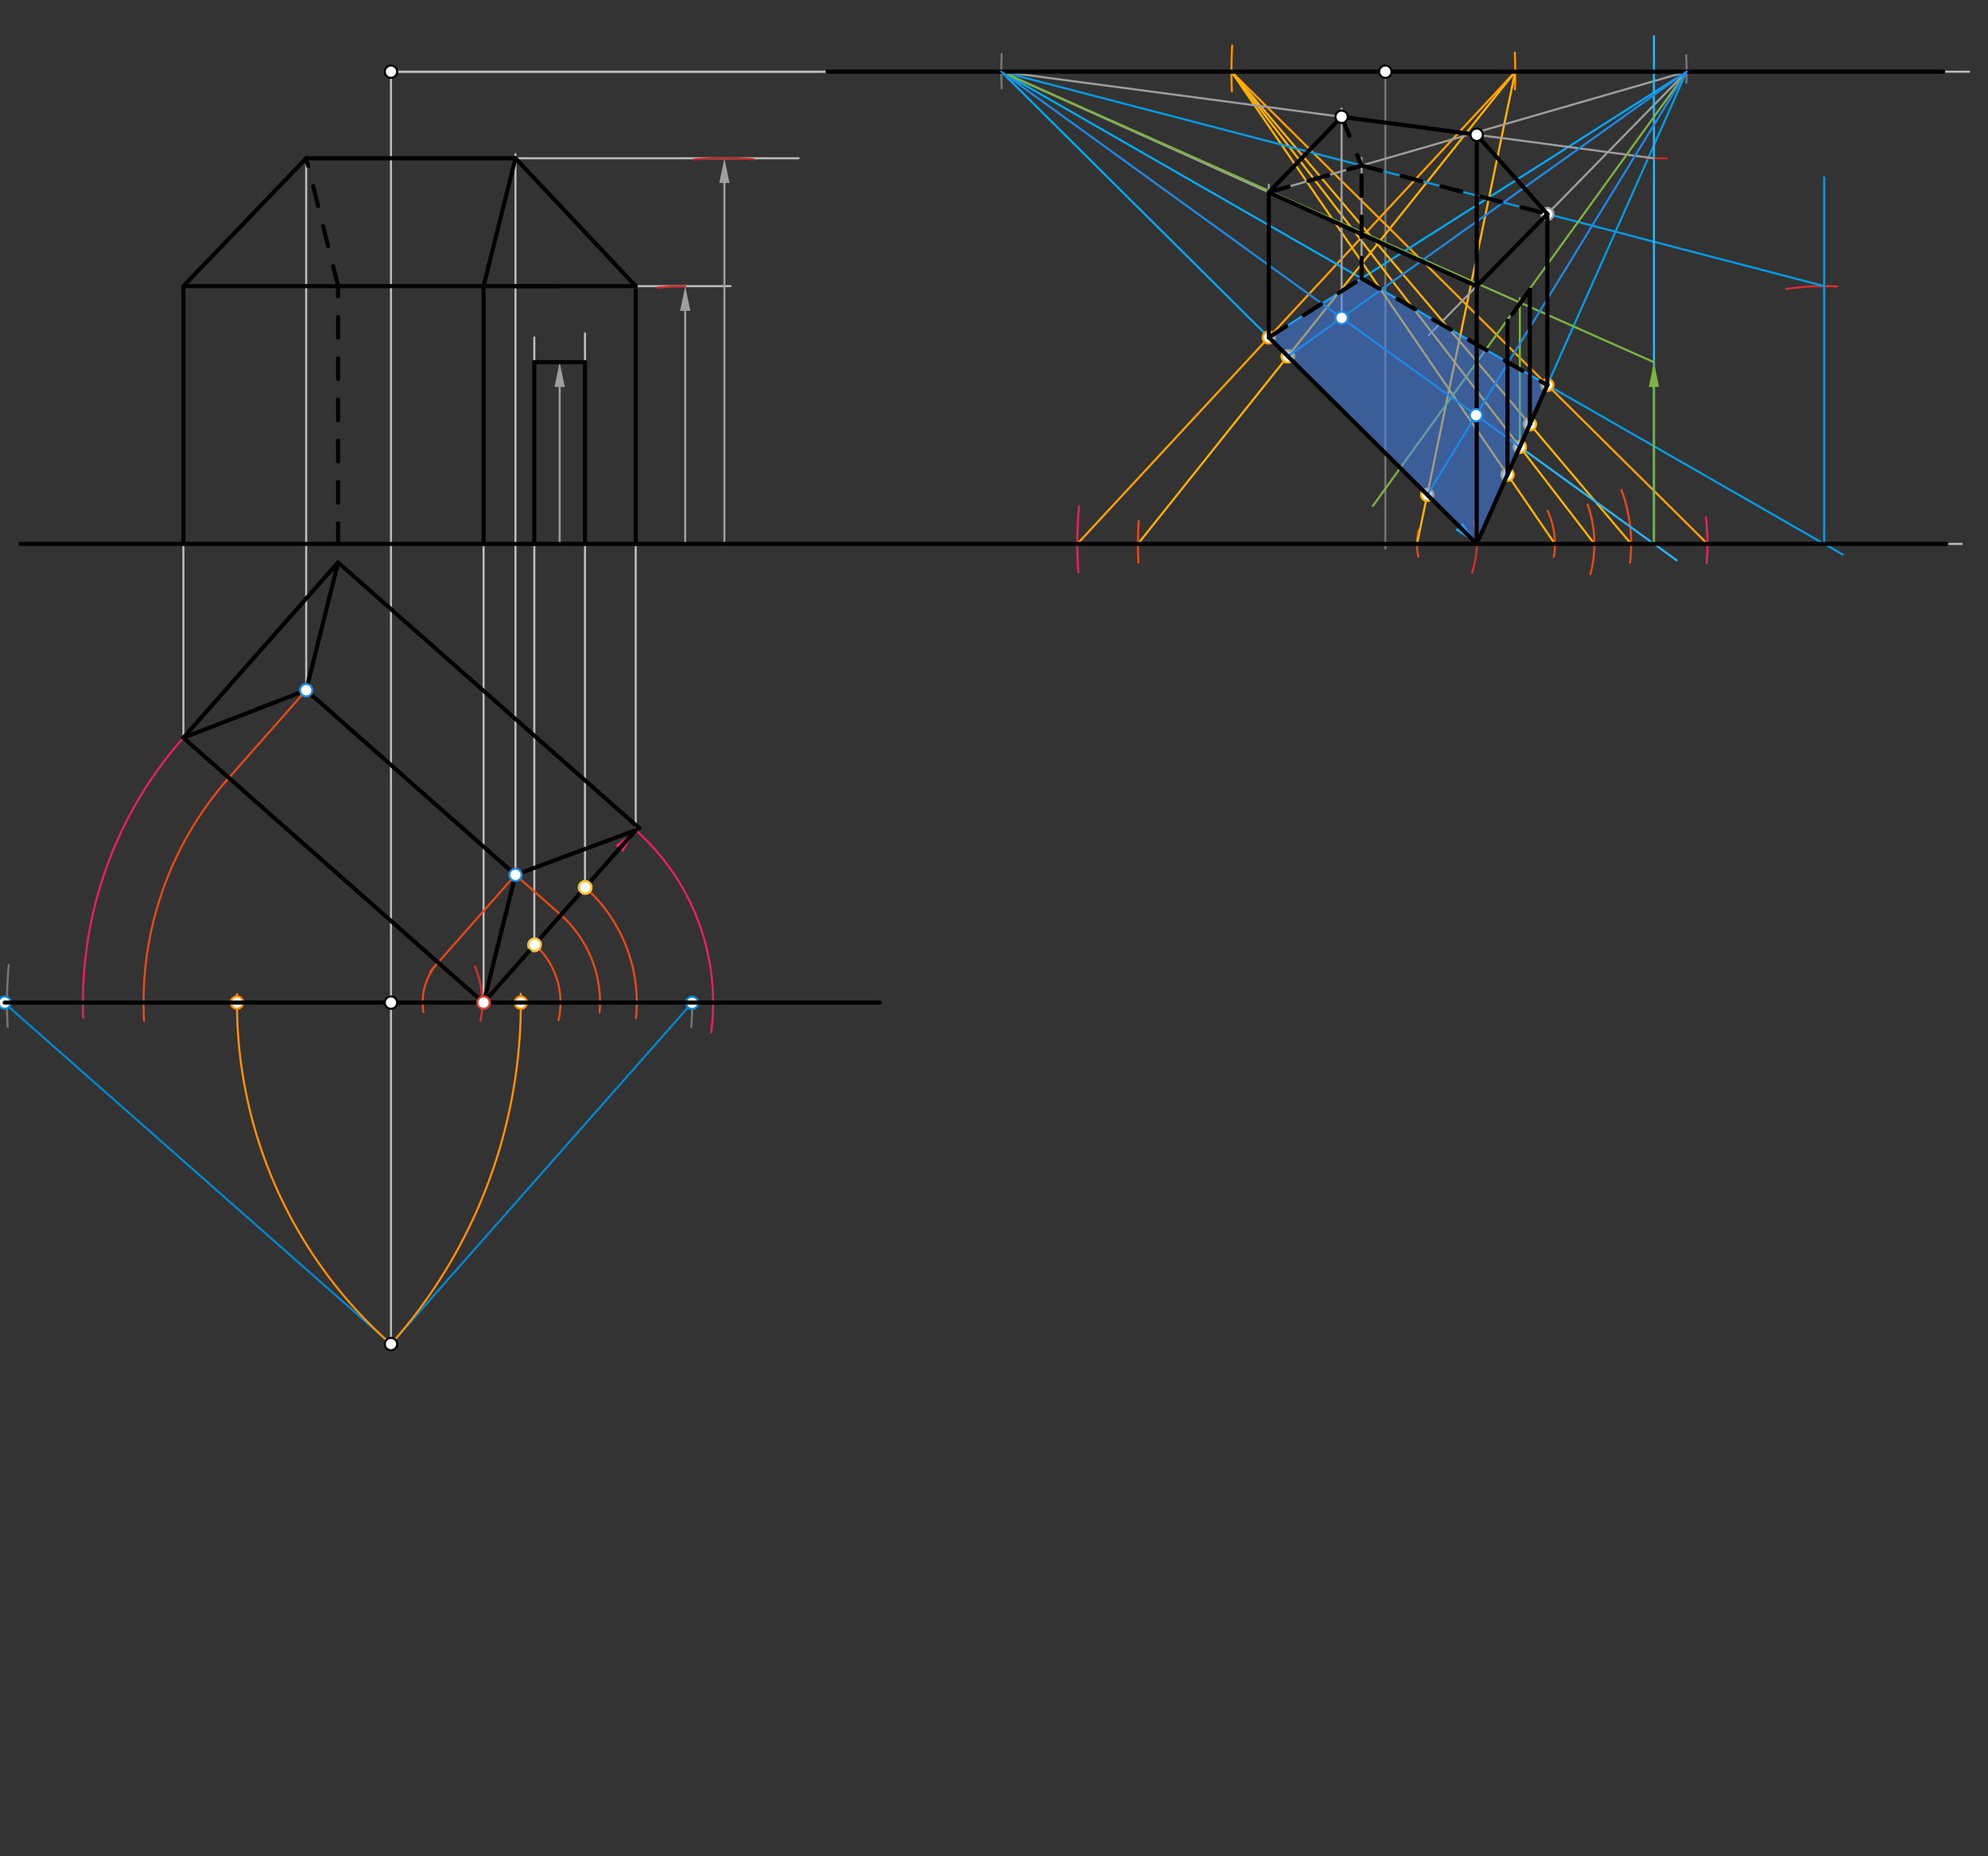 <svg xmlns="http://www.w3.org/2000/svg" class="svg--816" height="100%" preserveAspectRatio="xMidYMid meet" viewBox="0 0 964 900" width="100%"><rect x="0" y="0" width="964" height="900" fill="#333333" stroke="none"/><defs><marker id="marker-arrow" markerHeight="16" markerUnits="userSpaceOnUse" markerWidth="24" orient="auto-start-reverse" refX="24" refY="4" viewBox="0 0 24 8"><path d="M 0 0 L 24 4 L 0 8 z" stroke="inherit"></path></marker></defs><g class="aux-layer--949"><g class="element--733"><line stroke="#BDBDBD" stroke-dasharray="none" stroke-linecap="round" stroke-width="1" x1="88.935" x2="88.935" y1="357.74" y2="259.74"></line></g><g class="element--733"><line stroke="#BDBDBD" stroke-dasharray="none" stroke-linecap="round" stroke-width="1" x1="148.474" x2="148.474" y1="334.687" y2="79.74"></line></g><g class="element--733"><line stroke="#BDBDBD" stroke-dasharray="none" stroke-linecap="round" stroke-width="1" x1="249.954" x2="249.954" y1="424.228" y2="74.74"></line></g><g class="element--733"><line stroke="#BDBDBD" stroke-dasharray="none" stroke-linecap="round" stroke-width="1" x1="234.493" x2="234.493" y1="486.174" y2="263.74"></line></g><g class="element--733"><line stroke="#BDBDBD" stroke-dasharray="none" stroke-linecap="round" stroke-width="1" x1="308.268" x2="308.268" y1="402.563" y2="257.74"></line></g><g class="element--733"><line stroke="#BDBDBD" stroke-dasharray="none" stroke-linecap="round" stroke-width="1" x1="189.589" x2="189.589" y1="34.758" y2="651.758"></line></g><g class="element--733"><line stroke="#BDBDBD" stroke-dasharray="none" stroke-linecap="round" stroke-width="1" x1="283.669" x2="283.669" y1="430.442" y2="161.638"></line></g><g class="element--733"><line stroke="#BDBDBD" stroke-dasharray="none" stroke-linecap="round" stroke-width="1" x1="259.092" x2="259.092" y1="458.296" y2="163.638"></line></g><g class="element--733"><line stroke="#BDBDBD" stroke-dasharray="none" stroke-linecap="round" stroke-width="1" x1="308.268" x2="354.27" y1="138.74" y2="138.74"></line></g><g class="element--733"><line stroke="#BDBDBD" stroke-dasharray="none" stroke-linecap="round" stroke-width="1" x1="249.954" x2="387.27" y1="76.74" y2="76.74"></line></g><g class="element--733"><line stroke="#9E9E9E" stroke-dasharray="none" stroke-linecap="round" stroke-width="1" x1="332.27" x2="332.27" y1="263.74" y2="150.74"></line><path d="M332.27,138.74 l12,2.5 l0,-5 z" fill="#9E9E9E" stroke="#9E9E9E" stroke-width="0" transform="rotate(90, 332.27, 138.74)"></path></g><g class="element--733"><line stroke="#9E9E9E" stroke-dasharray="none" stroke-linecap="round" stroke-width="1" x1="351.27" x2="351.27" y1="263.74" y2="88.74"></line><path d="M351.27,76.74 l12,2.5 l0,-5 z" fill="#9E9E9E" stroke="#9E9E9E" stroke-width="0" transform="rotate(90, 351.27, 76.74)"></path></g><g class="element--733"><line stroke="#BDBDBD" stroke-dasharray="none" stroke-linecap="round" stroke-width="1" x1="189.589" x2="942.27" y1="34.758" y2="34.758"></line></g><g class="element--733"><line stroke="#BDBDBD" stroke-dasharray="none" stroke-linecap="round" stroke-width="1" x1="405.935" x2="951.27" y1="263.74" y2="263.74"></line></g><g class="element--733"><line stroke="#BDBDBD" stroke-dasharray="none" stroke-linecap="round" stroke-width="1" x1="189.589" x2="954.817" y1="34.758" y2="34.758"></line></g><g class="element--733"><line stroke="#0288D1" stroke-dasharray="none" stroke-linecap="round" stroke-width="1" x1="189.589" x2="335.61" y1="651.758" y2="486.267"></line></g><g class="element--733"><line stroke="#0288D1" stroke-dasharray="none" stroke-linecap="round" stroke-width="1" x1="189.589" x2="1.289" y1="651.758" y2="485.611"></line></g><g class="element--733"><line stroke="#757575" stroke-dasharray="none" stroke-linecap="round" stroke-width="1" x1="671.77" x2="671.77" y1="34.758" y2="265.967"></line></g><g class="element--733"><path d="M 335.669 486.267 A 146.08 146.08 0 0 1 335.186 498.041" fill="none" stroke="#757575" stroke-dasharray="none" stroke-linecap="round" stroke-width="1"></path></g><g class="element--733"><path d="M 817.754 40.057 A 146.081 146.081 0 0 0 817.633 26.783" fill="none" stroke="#757575" stroke-dasharray="none" stroke-linecap="round" stroke-width="1"></path></g><g class="element--733"><path d="M 4.27 467.967 A 186.211 186.211 0 0 0 3.745 497.874" fill="none" stroke="#757575" stroke-dasharray="none" stroke-linecap="round" stroke-width="1"></path></g><g class="element--733"><path d="M 485.758 26.157 A 186.211 186.211 0 0 0 485.733 42.813" fill="none" stroke="#757575" stroke-dasharray="none" stroke-linecap="round" stroke-width="1"></path></g><g class="element--733"><path d="M 189.589 651.758 A 220.702 220.702 0 0 1 114.947 482.129" fill="none" stroke="#FF8F00" stroke-dasharray="none" stroke-linecap="round" stroke-width="1"></path></g><g class="element--733"><path d="M 597.508 22.152 A 220.703 220.703 0 0 0 597.353 44.265" fill="none" stroke="#FF8F00" stroke-dasharray="none" stroke-linecap="round" stroke-width="1"></path></g><g class="element--733"><path d="M 189.589 651.758 A 249.184 249.184 0 0 0 252.525 481.919" fill="none" stroke="#FF8F00" stroke-dasharray="none" stroke-linecap="round" stroke-width="1"></path></g><g class="element--733"><path d="M 734.57 25.513 A 249.182 249.182 0 0 1 734.593 43.356" fill="none" stroke="#FF8F00" stroke-dasharray="none" stroke-linecap="round" stroke-width="1"></path></g><g class="element--733"><path d="M 230.27 468.638 A 44.3 44.3 0 0 1 232.974 495.131" fill="none" stroke="#D32F2F" stroke-dasharray="none" stroke-linecap="round" stroke-width="1"></path></g><g class="element--733"><path d="M 714.754 253.024 A 44.3 44.3 0 0 1 713.771 277.824" fill="none" stroke="#D32F2F" stroke-dasharray="none" stroke-linecap="round" stroke-width="1"></path></g><g class="element--733"><line stroke="#03A9F4" stroke-dasharray="none" stroke-linecap="round" stroke-width="1" x1="707.556" x2="485.559" y1="255.283" y2="34.758"></line><path d="M716.07,263.74 l12,2.5 l0,-5 z" fill="#03A9F4" stroke="#03A9F4" stroke-width="0" transform="rotate(224.809, 716.07, 263.74)"></path></g><g class="element--733"><line stroke="#039BE5" stroke-dasharray="none" stroke-linecap="round" stroke-width="1" x1="716.07" x2="817.85" y1="263.74" y2="34.758"></line></g><g class="element--733"><line stroke="#E91E63" stroke-dasharray="none" stroke-linecap="round" stroke-width="1" x1="233.889" x2="308.268" y1="486.174" y2="402.563"></line></g><g class="element--733"><line stroke="#E91E63" stroke-dasharray="none" stroke-linecap="round" stroke-width="1" x1="233.889" x2="300.292" y1="486.174" y2="411.529"></line><path d="M308.268,402.563 l12,2.5 l0,-5 z" fill="#E91E63" stroke="#E91E63" stroke-width="0" transform="rotate(131.656, 308.268, 402.563)"></path></g><g class="element--733"><path d="M 308.268 402.563 A 111.906 111.906 0 0 1 344.857 500.633" fill="none" stroke="#E91E63" stroke-dasharray="none" stroke-linecap="round" stroke-width="1"></path></g><g class="element--733"><path d="M 827.22 250.76 A 111.906 111.906 0 0 1 827.586 273.078" fill="none" stroke="#E91E63" stroke-dasharray="none" stroke-linecap="round" stroke-width="1"></path></g><g class="element--733"><path d="M 88.935 357.74 A 193.667 193.667 0 0 0 40.361 493.52" fill="none" stroke="#E91E63" stroke-dasharray="none" stroke-linecap="round" stroke-width="1"></path></g><g class="element--733"><path d="M 523.261 245.543 A 193.666 193.666 0 0 0 522.901 277.602" fill="none" stroke="#E91E63" stroke-dasharray="none" stroke-linecap="round" stroke-width="1"></path></g><g class="element--733"><line stroke="#FFA000" stroke-dasharray="none" stroke-linecap="round" stroke-width="1" x1="597.148" x2="827.976" y1="34.758" y2="263.74"></line></g><g class="element--733"><line stroke="#FFA000" stroke-dasharray="none" stroke-linecap="round" stroke-width="1" x1="734.741" x2="522.404" y1="34.758" y2="263.74"></line></g><g class="element--733"><line stroke="#03A9F4" stroke-dasharray="none" stroke-linecap="round" stroke-width="1" x1="615.263" x2="817.85" y1="163.602" y2="34.758"></line></g><g class="element--733"><line stroke="#03A9F4" stroke-dasharray="none" stroke-linecap="round" stroke-width="1" x1="750.314" x2="485.559" y1="186.699" y2="34.758"></line></g><g class="element--733"><line stroke="#E64A19" stroke-dasharray="none" stroke-linecap="round" stroke-width="1" x1="249.954" x2="271.993" y1="424.228" y2="443.674"></line></g><g class="element--733"><path d="M 271.827 443.527 A 57.08 57.08 0 0 1 290.77 490.927" fill="none" stroke="#E64A19" stroke-dasharray="none" stroke-linecap="round" stroke-width="1"></path></g><g class="element--733"><path d="M 769.838 244.585 A 57.078 57.078 0 0 1 771.208 278.494" fill="none" stroke="#E64A19" stroke-dasharray="none" stroke-linecap="round" stroke-width="1"></path></g><g class="element--733"><path d="M 283.669 430.215 A 74.897 74.897 0 0 1 308.411 493.652" fill="none" stroke="#E64A19" stroke-dasharray="none" stroke-linecap="round" stroke-width="1"></path></g><g class="element--733"><path d="M 786.262 237.613 A 74.897 74.897 0 0 1 790.417 272.798" fill="none" stroke="#E64A19" stroke-dasharray="none" stroke-linecap="round" stroke-width="1"></path></g><g class="element--733"><path d="M 259.092 457.842 A 37.92 37.92 0 0 1 270.844 494.672" fill="none" stroke="#E64A19" stroke-dasharray="none" stroke-linecap="round" stroke-width="1"></path></g><g class="element--733"><path d="M 753.466 270.013 A 37.919 37.919 0 0 0 750.427 247.696" fill="none" stroke="#E64A19" stroke-dasharray="none" stroke-linecap="round" stroke-width="1"></path></g><g class="element--733"><line stroke="#E64A19" stroke-dasharray="none" stroke-linecap="round" stroke-width="1" x1="249.954" x2="208.566" y1="424.228" y2="471.135"></line></g><g class="element--733"><line stroke="#E64A19" stroke-dasharray="none" stroke-linecap="round" stroke-width="1" x1="148.474" x2="107.786" y1="334.687" y2="380.799"></line></g><g class="element--733"><path d="M 212.454 466.728 A 28.941 28.941 0 0 0 205.318 490.792" fill="none" stroke="#E64A19" stroke-dasharray="none" stroke-linecap="round" stroke-width="1"></path></g><g class="element--733"><path d="M 687.905 257.078 A 28.942 28.942 0 0 0 687.804 269.96" fill="none" stroke="#E64A19" stroke-dasharray="none" stroke-linecap="round" stroke-width="1"></path></g><g class="element--733"><path d="M 110.974 377.187 A 164.275 164.275 0 0 0 69.85 494.983" fill="none" stroke="#E64A19" stroke-dasharray="none" stroke-linecap="round" stroke-width="1"></path></g><g class="element--733"><path d="M 552.041 272.76 A 164.276 164.276 0 0 1 552.171 252.613" fill="none" stroke="#E64A19" stroke-dasharray="none" stroke-linecap="round" stroke-width="1"></path></g><g class="element--733"><line stroke="#FFB300" stroke-dasharray="none" stroke-linecap="round" stroke-width="1" x1="597.148" x2="773.148" y1="34.758" y2="263.74"></line></g><g class="element--733"><line stroke="#FFB300" stroke-dasharray="none" stroke-linecap="round" stroke-width="1" x1="734.741" x2="687.128" y1="34.758" y2="263.74"></line></g><g class="element--733"><line stroke="#FFB300" stroke-dasharray="none" stroke-linecap="round" stroke-width="1" x1="734.741" x2="551.793" y1="34.758" y2="263.74"></line></g><g class="element--733"><line stroke="#FFB300" stroke-dasharray="none" stroke-linecap="round" stroke-width="1" x1="597.148" x2="790.967" y1="34.758" y2="263.74"></line></g><g class="element--733"><line stroke="#FFB300" stroke-dasharray="none" stroke-linecap="round" stroke-width="1" x1="597.148" x2="753.989" y1="34.758" y2="263.74"></line></g><g class="element--733"><line stroke="#039BE5" stroke-dasharray="none" stroke-linecap="round" stroke-width="1" x1="750.314" x2="893.57" y1="186.699" y2="268.913"></line></g><g class="element--733"><line stroke="#039BE5" stroke-dasharray="none" stroke-linecap="round" stroke-width="1" x1="884.556" x2="884.556" y1="263.74" y2="85.948"></line></g><g class="element--733"><path d="M 332.27 138.74 A 125 125 0 0 0 318.831 139.465" fill="none" stroke="#D32F2F" stroke-dasharray="none" stroke-linecap="round" stroke-width="1"></path></g><g class="element--733"><path d="M 866.128 140.107 A 124.999 124.999 0 0 1 890.72 138.893" fill="none" stroke="#D32F2F" stroke-dasharray="none" stroke-linecap="round" stroke-width="1"></path></g><g class="element--733"><line stroke="#039BE5" stroke-dasharray="none" stroke-linecap="round" stroke-width="1" x1="884.556" x2="485.559" y1="138.741" y2="34.758"></line></g><g class="element--733"><line stroke="#9E9E9E" stroke-dasharray="none" stroke-linecap="round" stroke-width="1" x1="750.314" x2="750.314" y1="186.699" y2="100.948"></line></g><g class="element--733"><line stroke="#9E9E9E" stroke-dasharray="none" stroke-linecap="round" stroke-width="1" x1="660.232" x2="660.232" y1="135.002" y2="76.524"></line></g><g class="element--733"><line stroke="#9E9E9E" stroke-dasharray="none" stroke-linecap="round" stroke-width="1" x1="817.85" x2="750.314" y1="34.758" y2="103.756"></line></g><g class="element--733"><line stroke="#9E9E9E" stroke-dasharray="none" stroke-linecap="round" stroke-width="1" x1="750.314" x2="692.857" y1="103.756" y2="162.456"></line></g><g class="element--733"><line stroke="#9E9E9E" stroke-dasharray="none" stroke-linecap="round" stroke-width="1" x1="716.07" x2="716.07" y1="263.74" y2="135.524"></line></g><g class="element--733"><line stroke="#9E9E9E" stroke-dasharray="none" stroke-linecap="round" stroke-width="1" x1="716.07" x2="485.559" y1="138.741" y2="34.758"></line></g><g class="element--733"><line stroke="#9E9E9E" stroke-dasharray="none" stroke-linecap="round" stroke-width="1" x1="615.263" x2="615.263" y1="163.602" y2="89.524"></line></g><g class="element--733"><line stroke="#9E9E9E" stroke-dasharray="none" stroke-linecap="round" stroke-width="1" x1="615.263" x2="817.85" y1="93.267" y2="34.758"></line></g><g class="element--733"><line stroke="#29B6F6" stroke-dasharray="none" stroke-linecap="round" stroke-width="1" x1="736.984" x2="813.038" y1="216.689" y2="271.722"></line></g><g class="element--733"><line stroke="#29B6F6" stroke-dasharray="none" stroke-linecap="round" stroke-width="1" x1="802.007" x2="802.007" y1="263.74" y2="17.524"></line></g><g class="element--733"><path d="M 351.27 76.74 A 187 187 0 0 0 336.507 77.324" fill="none" stroke="#C62828" stroke-dasharray="none" stroke-linecap="round" stroke-width="1"></path></g><g class="element--733"><path d="M 351.27 76.74 A 187 187 0 0 1 365.467 77.28" fill="none" stroke="#C62828" stroke-dasharray="none" stroke-linecap="round" stroke-width="1"></path></g><g class="element--733"><path d="M 808.193 76.844 A 186.999 186.999 0 0 0 798.314 76.778" fill="none" stroke="#C62828" stroke-dasharray="none" stroke-linecap="round" stroke-width="1"></path></g><g class="element--733"><line stroke="#9E9E9E" stroke-dasharray="none" stroke-linecap="round" stroke-width="1" x1="802.007" x2="485.559" y1="76.742" y2="34.758"></line></g><g class="element--733"><line stroke="#9E9E9E" stroke-dasharray="none" stroke-linecap="round" stroke-width="1" x1="650.558" x2="650.558" y1="154.151" y2="52.524"></line></g><g class="element--733"><line stroke="#9E9E9E" stroke-dasharray="none" stroke-linecap="round" stroke-width="1" x1="716.07" x2="716.07" y1="200.784" y2="62.524"></line></g><g class="element--733"><line stroke="#9E9E9E" stroke-dasharray="none" stroke-linecap="round" stroke-width="1" x1="271.381" x2="271.381" y1="187.638" y2="263.74"></line><path d="M271.381,175.638 l12,2.5 l0,-5 z" fill="#9E9E9E" stroke="#9E9E9E" stroke-width="0" transform="rotate(90, 271.381, 175.638)"></path></g><g class="element--733"><line stroke="#7CB342" stroke-dasharray="none" stroke-linecap="round" stroke-width="1" x1="802.007" x2="802.007" y1="263.74" y2="187.637"></line><path d="M802.007,175.637 l12,2.5 l0,-5 z" fill="#7CB342" stroke="#7CB342" stroke-width="0" transform="rotate(90, 802.007, 175.637)"></path></g><g class="element--733"><line stroke="#7CB342" stroke-dasharray="none" stroke-linecap="round" stroke-width="1" x1="802.007" x2="485.559" y1="175.637" y2="34.758"></line></g><g class="element--733"><line stroke="#7CB342" stroke-dasharray="none" stroke-linecap="round" stroke-width="1" x1="736.984" x2="736.984" y1="216.689" y2="144.524"></line></g><g class="element--733"><line stroke="#7CB342" stroke-dasharray="none" stroke-linecap="round" stroke-width="1" x1="817.85" x2="736.984" y1="34.758" y2="146.689"></line></g><g class="element--733"><line stroke="#7CB342" stroke-dasharray="none" stroke-linecap="round" stroke-width="1" x1="736.984" x2="665.718" y1="146.689" y2="245.331"></line></g><g class="element--733"><circle cx="283.669" cy="430.442" r="3" stroke="#BDBDBD" stroke-width="1" fill="#ffffff"></circle>}</g><g class="element--733"><circle cx="259.092" cy="458.296" r="3" stroke="#BDBDBD" stroke-width="1" fill="#ffffff"></circle>}</g><g class="element--733"><circle cx="335.61" cy="486.267" r="3" stroke="#0288D1" stroke-width="1" fill="#ffffff"></circle>}</g><g class="element--733"><circle cx="2.27" cy="486.174" r="3" stroke="#0288D1" stroke-width="1" fill="#ffffff"></circle>}</g><g class="element--733"><circle cx="114.908" cy="486.174" r="3" stroke="#FF8F00" stroke-width="1" fill="#ffffff"></circle>}</g><g class="element--733"><circle cx="252.561" cy="486.174" r="3" stroke="#FF8F00" stroke-width="1" fill="#ffffff"></circle>}</g><g class="element--733"><circle cx="750.314" cy="186.699" r="3" stroke="#FFA000" stroke-width="1" fill="#ffffff"></circle>}</g><g class="element--733"><circle cx="615.263" cy="163.602" r="3" stroke="#FFA000" stroke-width="1" fill="#ffffff"></circle>}</g><g class="element--733"><circle cx="736.984" cy="216.689" r="3" stroke="#FFB300" stroke-width="1" fill="#ffffff"></circle>}</g><g class="element--733"><circle cx="624.483" cy="172.76" r="3" stroke="#FFB300" stroke-width="1" fill="#ffffff"></circle>}</g><g class="element--733"><circle cx="692.083" cy="239.912" r="3" stroke="#FFB300" stroke-width="1" fill="#ffffff"></circle>}</g><g class="element--733"><circle cx="624.483" cy="172.76" r="3" stroke="#FFB300" stroke-width="1" fill="#ffffff"></circle>}</g><g class="element--733"><circle cx="741.858" cy="205.722" r="3" stroke="#FFB300" stroke-width="1" fill="#ffffff"></circle>}</g><g class="element--733"><circle cx="730.993" cy="230.167" r="3" stroke="#FFB300" stroke-width="1" fill="#ffffff"></circle>}</g><g class="element--733"><circle cx="750.314" cy="103.756" r="3" stroke="#9E9E9E" stroke-width="1" fill="#ffffff"></circle>}</g></g><g class="main-layer--75a"><g class="element--733"><g fill="#448aff" opacity="0.5"><path d="M 660.232 135.002 L 615.263 163.602 L 716.07 263.74 L 750.314 186.699 L 660.232 135.002 Z" stroke="none"></path></g></g><g class="element--733"><line stroke="#000000" stroke-dasharray="none" stroke-linecap="round" stroke-width="2" x1="163.935" x2="88.935" y1="272.74" y2="357.74"></line></g><g class="element--733"><line stroke="#000000" stroke-dasharray="none" stroke-linecap="round" stroke-width="2" x1="88.935" x2="234.493" y1="357.74" y2="486.174"></line></g><g class="element--733"><line stroke="#000000" stroke-dasharray="none" stroke-linecap="round" stroke-width="2" x1="163.935" x2="310.023" y1="272.74" y2="401.641"></line></g><g class="element--733"><line stroke="#000000" stroke-dasharray="none" stroke-linecap="round" stroke-width="2" x1="234.493" x2="308.268" y1="486.174" y2="402.563"></line></g><g class="element--733"><line stroke="#000000" stroke-dasharray="none" stroke-linecap="round" stroke-width="2" x1="88.935" x2="148.474" y1="357.74" y2="334.687"></line></g><g class="element--733"><line stroke="#000000" stroke-dasharray="none" stroke-linecap="round" stroke-width="2" x1="148.474" x2="163.935" y1="334.687" y2="272.74"></line></g><g class="element--733"><line stroke="#000000" stroke-dasharray="none" stroke-linecap="round" stroke-width="2" x1="234.493" x2="249.954" y1="486.174" y2="424.228"></line></g><g class="element--733"><line stroke="#000000" stroke-dasharray="none" stroke-linecap="round" stroke-width="2" x1="249.954" x2="308.268" y1="424.228" y2="402.563"></line></g><g class="element--733"><line stroke="#000000" stroke-dasharray="none" stroke-linecap="round" stroke-width="2" x1="249.954" x2="148.474" y1="424.228" y2="334.687"></line></g><g class="element--733"><line stroke="#000000" stroke-dasharray="none" stroke-linecap="round" stroke-width="2" x1="9.935" x2="405.935" y1="263.74" y2="263.74"></line></g><g class="element--733"><line stroke="#000000" stroke-dasharray="none" stroke-linecap="round" stroke-width="2" x1="88.935" x2="308.268" y1="138.74" y2="138.74"></line></g><g class="element--733"><line stroke="#000000" stroke-dasharray="none" stroke-linecap="round" stroke-width="2" x1="88.935" x2="88.935" y1="263.74" y2="138.74"></line></g><g class="element--733"><line stroke="#000000" stroke-dasharray="none" stroke-linecap="round" stroke-width="2" x1="234.493" x2="234.493" y1="263.74" y2="138.74"></line></g><g class="element--733"><line stroke="#000000" stroke-dasharray="none" stroke-linecap="round" stroke-width="2" x1="308.268" x2="308.268" y1="263.74" y2="140.74"></line></g><g class="element--733"><line stroke="#000000" stroke-dasharray="none" stroke-linecap="round" stroke-width="2" x1="269.935" x2="249.954" y1="138.74" y2="138.74"></line></g><g class="element--733"><line stroke="#000000" stroke-dasharray="none" stroke-linecap="round" stroke-width="2" x1="249.954" x2="148.474" y1="76.74" y2="76.74"></line></g><g class="element--733"><line stroke="#000000" stroke-dasharray="none" stroke-linecap="round" stroke-width="2" x1="234.493" x2="249.954" y1="138.74" y2="76.74"></line></g><g class="element--733"><line stroke="#000000" stroke-dasharray="none" stroke-linecap="round" stroke-width="2" x1="249.954" x2="308.268" y1="76.74" y2="138.74"></line></g><g class="element--733"><line stroke="#000000" stroke-dasharray="none" stroke-linecap="round" stroke-width="2" x1="88.935" x2="148.474" y1="138.74" y2="76.74"></line></g><g class="element--733"><line stroke="#000000" stroke-dasharray="10" stroke-linecap="round" stroke-width="2" x1="163.935" x2="163.935" y1="263.74" y2="138.74"></line></g><g class="element--733"><line stroke="#000000" stroke-dasharray="10" stroke-linecap="round" stroke-width="2" x1="163.935" x2="148.474" y1="138.74" y2="76.74"></line></g><g class="element--733"><line stroke="#000000" stroke-dasharray="none" stroke-linecap="round" stroke-width="2" x1="234.493" x2="14.589" y1="486.174" y2="486.174"></line></g><g class="element--733"><line stroke="#000000" stroke-dasharray="none" stroke-linecap="round" stroke-width="2" x1="234.493" x2="426.589" y1="486.174" y2="486.174"></line></g><g class="element--733"><line stroke="#000000" stroke-dasharray="none" stroke-linecap="round" stroke-width="2" x1="259.092" x2="283.669" y1="175.638" y2="175.638"></line></g><g class="element--733"><line stroke="#000000" stroke-dasharray="none" stroke-linecap="round" stroke-width="2" x1="283.669" x2="283.669" y1="175.638" y2="263.74"></line></g><g class="element--733"><line stroke="#000000" stroke-dasharray="none" stroke-linecap="round" stroke-width="2" x1="259.092" x2="259.092" y1="175.638" y2="263.74"></line></g><g class="element--733"><line stroke="#000000" stroke-dasharray="none" stroke-linecap="round" stroke-width="2" x1="401.27" x2="942.27" y1="34.758" y2="34.758"></line></g><g class="element--733"><line stroke="#000000" stroke-dasharray="none" stroke-linecap="round" stroke-width="2" x1="405.935" x2="943.817" y1="263.74" y2="263.74"></line></g><g class="element--733"><line stroke="#000000" stroke-dasharray="none" stroke-linecap="round" stroke-width="2" x1="14.589" x2="2.27" y1="486.174" y2="486.174"></line></g><g class="element--733"><line stroke="#1E88E5" stroke-dasharray="none" stroke-linecap="round" stroke-width="1" x1="736.984" x2="485.559" y1="216.689" y2="34.758"></line></g><g class="element--733"><line stroke="#1E88E5" stroke-dasharray="none" stroke-linecap="round" stroke-width="1" x1="624.483" x2="817.85" y1="172.76" y2="34.758"></line></g><g class="element--733"><line stroke="#1E88E5" stroke-dasharray="none" stroke-linecap="round" stroke-width="1" x1="692.083" x2="817.85" y1="239.912" y2="34.758"></line></g><g class="element--733"><line stroke="#000000" stroke-dasharray="none" stroke-linecap="round" stroke-width="2" x1="615.263" x2="615.263" y1="93.267" y2="163.602"></line></g><g class="element--733"><line stroke="#000000" stroke-dasharray="none" stroke-linecap="round" stroke-width="2" x1="615.263" x2="716.07" y1="163.602" y2="263.74"></line></g><g class="element--733"><line stroke="#000000" stroke-dasharray="none" stroke-linecap="round" stroke-width="2" x1="716.07" x2="716.07" y1="263.74" y2="138.741"></line></g><g class="element--733"><line stroke="#000000" stroke-dasharray="none" stroke-linecap="round" stroke-width="2" x1="716.07" x2="615.263" y1="138.741" y2="93.267"></line></g><g class="element--733"><line stroke="#000000" stroke-dasharray="none" stroke-linecap="round" stroke-width="2" x1="716.07" x2="750.314" y1="263.74" y2="186.699"></line></g><g class="element--733"><line stroke="#000000" stroke-dasharray="none" stroke-linecap="round" stroke-width="2" x1="750.314" x2="750.314" y1="186.699" y2="103.756"></line></g><g class="element--733"><line stroke="#000000" stroke-dasharray="none" stroke-linecap="round" stroke-width="2" x1="716.07" x2="750.314" y1="138.741" y2="103.756"></line></g><g class="element--733"><line stroke="#000000" stroke-dasharray="10" stroke-linecap="round" stroke-width="2" x1="615.263" x2="660.232" y1="93.267" y2="80.279"></line></g><g class="element--733"><line stroke="#000000" stroke-dasharray="10" stroke-linecap="round" stroke-width="2" x1="660.232" x2="750.314" y1="80.279" y2="103.756"></line></g><g class="element--733"><line stroke="#000000" stroke-dasharray="10" stroke-linecap="round" stroke-width="2" x1="615.263" x2="660.232" y1="163.602" y2="135.002"></line></g><g class="element--733"><line stroke="#000000" stroke-dasharray="10" stroke-linecap="round" stroke-width="2" x1="660.232" x2="750.314" y1="135.002" y2="186.699"></line></g><g class="element--733"><line stroke="#000000" stroke-dasharray="10" stroke-linecap="round" stroke-width="2" x1="660.232" x2="660.232" y1="135.002" y2="80.279"></line></g><g class="element--733"><line stroke="#000000" stroke-dasharray="none" stroke-linecap="round" stroke-width="2" x1="716.07" x2="716.07" y1="138.741" y2="65.34"></line></g><g class="element--733"><line stroke="#000000" stroke-dasharray="none" stroke-linecap="round" stroke-width="2" x1="716.07" x2="750.314" y1="65.34" y2="103.756"></line></g><g class="element--733"><line stroke="#000000" stroke-dasharray="none" stroke-linecap="round" stroke-width="2" x1="716.07" x2="650.558" y1="65.34" y2="56.648"></line></g><g class="element--733"><line stroke="#000000" stroke-dasharray="none" stroke-linecap="round" stroke-width="2" x1="650.558" x2="615.263" y1="56.648" y2="93.267"></line></g><g class="element--733"><line stroke="#000000" stroke-dasharray="10" stroke-linecap="round" stroke-width="2" x1="650.558" x2="660.232" y1="56.648" y2="80.279"></line></g><g class="element--733"><line stroke="#000000" stroke-dasharray="none" stroke-linecap="round" stroke-width="2" x1="730.993" x2="730.993" y1="230.167" y2="155.524"></line></g><g class="element--733"><line stroke="#000000" stroke-dasharray="none" stroke-linecap="round" stroke-width="2" x1="741.858" x2="741.858" y1="205.722" y2="140.524"></line></g><g class="element--733"><line stroke="#000000" stroke-dasharray="none" stroke-linecap="round" stroke-width="2" x1="741.858" x2="737.252" y1="140.524" y2="146.883"></line></g><g class="element--733"><line stroke="#000000" stroke-dasharray="none" stroke-linecap="round" stroke-width="2" x1="741.858" x2="733.222" y1="140.524" y2="152.478"></line></g><g class="element--733"><circle cx="189.589" cy="34.758" r="3" stroke="#000000" stroke-width="1" fill="#ffffff"></circle>}</g><g class="element--733"><circle cx="189.589" cy="651.758" r="3" stroke="#000000" stroke-width="1" fill="#ffffff"></circle>}</g><g class="element--733"><circle cx="189.589" cy="486.174" r="3" stroke="#000000" stroke-width="1" fill="#ffffff"></circle>}</g><g class="element--733"><circle cx="671.77" cy="34.758" r="3" stroke="#000000" stroke-width="1" fill="#ffffff"></circle>}</g><g class="element--733"><circle cx="234.493" cy="486.174" r="3" stroke="#E53935" stroke-width="1" fill="#ffffff"></circle>}</g><g class="element--733"><circle cx="650.558" cy="154.151" r="3" stroke="#1E88E5" stroke-width="1" fill="#ffffff"></circle>}</g><g class="element--733"><circle cx="148.474" cy="334.687" r="3" stroke="#1E88E5" stroke-width="1" fill="#ffffff"></circle>}</g><g class="element--733"><circle cx="715.742" cy="201.319" r="3" stroke="#1E88E5" stroke-width="1" fill="#ffffff"></circle>}</g><g class="element--733"><circle cx="249.954" cy="424.228" r="3" stroke="#1E88E5" stroke-width="1" fill="#ffffff"></circle>}</g><g class="element--733"><circle cx="283.781" cy="430.315" r="3" stroke="#FBC02D" stroke-width="1" fill="#ffffff"></circle>}</g><g class="element--733"><circle cx="259.315" cy="458.042" r="3" stroke="#FBC02D" stroke-width="1" fill="#ffffff"></circle>}</g><g class="element--733"><circle cx="283.781" cy="430.315" r="3" stroke="#FBC02D" stroke-width="1" fill="#ffffff"></circle>}</g><g class="element--733"><circle cx="283.781" cy="430.315" r="3" stroke="#FBC02D" stroke-width="1" fill="#ffffff"></circle>}</g><g class="element--733"><circle cx="650.558" cy="56.648" r="3" stroke="#000000" stroke-width="1" fill="#ffffff"></circle>}</g><g class="element--733"><circle cx="716.07" cy="65.34" r="3" stroke="#000000" stroke-width="1" fill="#ffffff"></circle>}</g></g><g class="snaps-layer--ac6"></g><g class="temp-layer--52d"></g></svg>